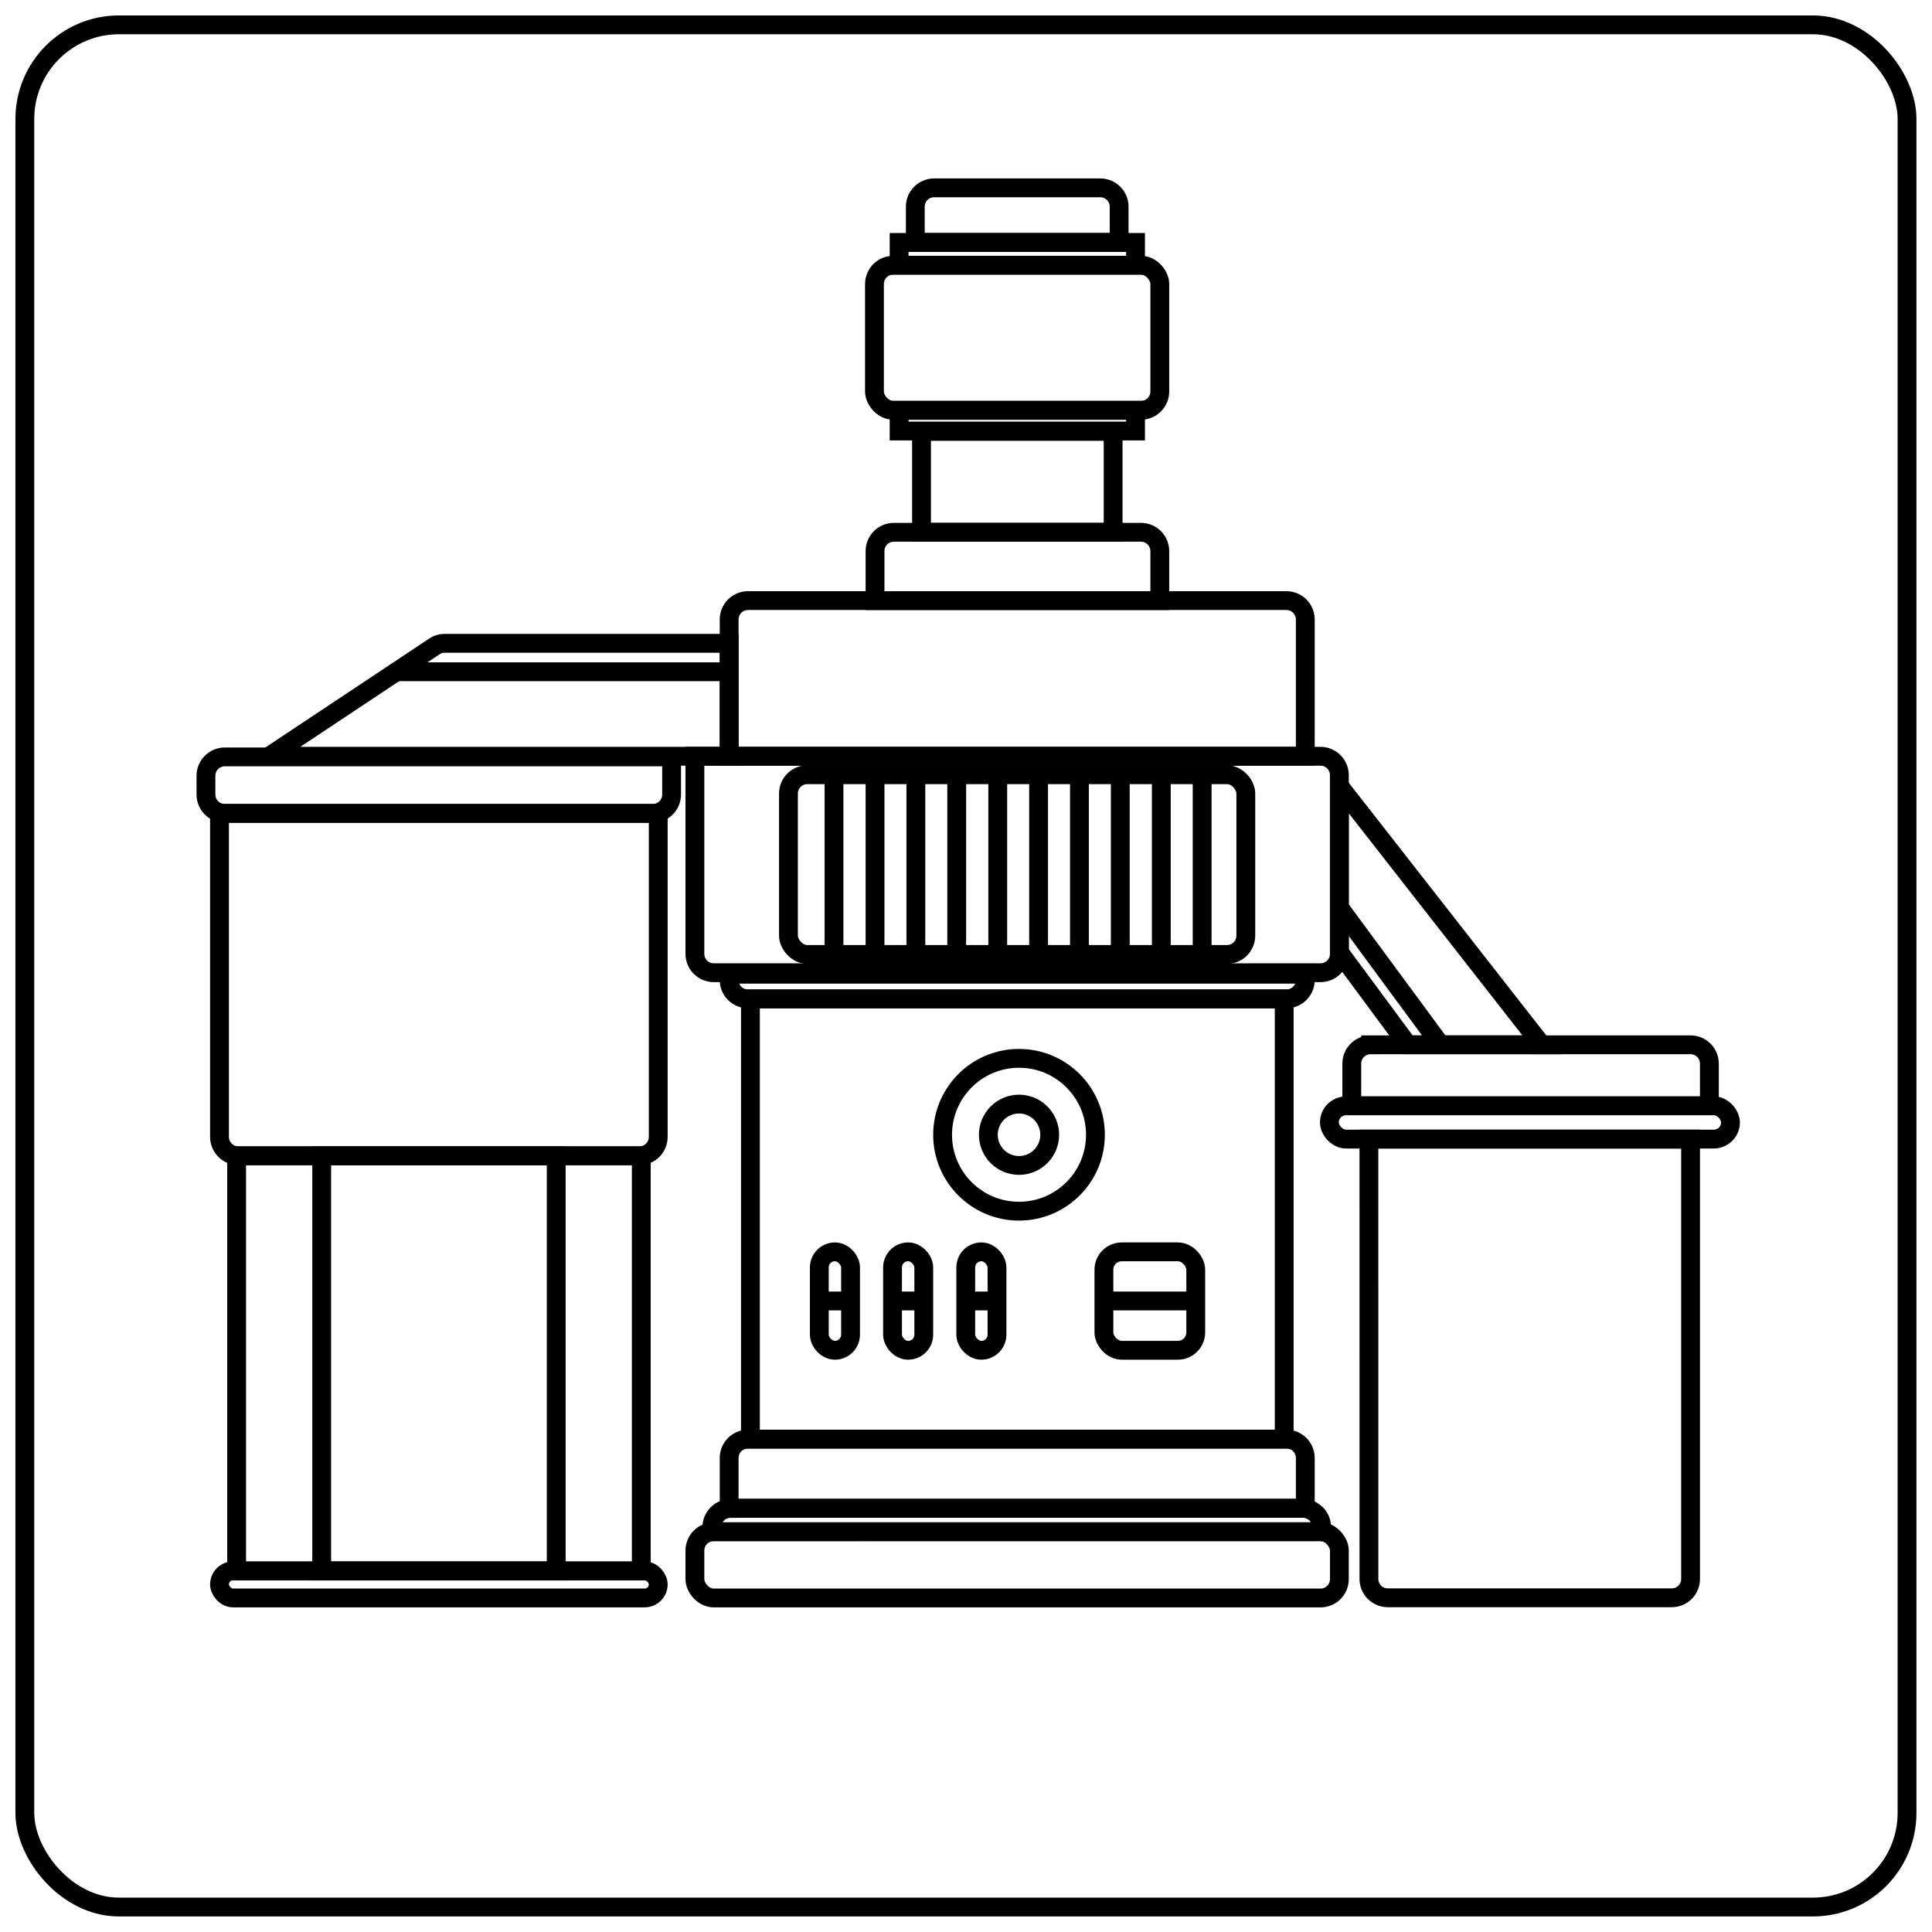 <?xml version="1.0" encoding="UTF-8"?>
<!-- Uploaded to: ICON Repo, www.svgrepo.com, Generator: ICON Repo Mixer Tools -->
<svg width="800px" height="800px" version="1.1" viewBox="144 144 512 512" xmlns="http://www.w3.org/2000/svg">
 <defs>
  <clipPath id="j">
   <path d="m148.09 289h240.91v232h-240.91z"/>
  </clipPath>
  <clipPath id="h">
   <path d="m148.09 274h244.91v157h-244.91z"/>
  </clipPath>
  <clipPath id="g">
   <path d="m436 375h215.9v263h-215.9z"/>
  </clipPath>
  <clipPath id="f">
   <path d="m431 350h220.9v158h-220.9z"/>
  </clipPath>
  <clipPath id="e">
   <path d="m148.09 489h240.91v149h-240.91z"/>
  </clipPath>
  <clipPath id="d">
   <path d="m148.09 243h259.91v172h-259.91z"/>
  </clipPath>
  <clipPath id="c">
   <path d="m305 148.09h217v175.91h-217z"/>
  </clipPath>
  <clipPath id="b">
   <path d="m425 366h226.9v151h-226.9z"/>
  </clipPath>
  <clipPath id="a">
   <path d="m316 148.09h196v130.91h-196z"/>
  </clipPath>
  <clipPath id="i">
   <path d="m148.09 148.09h503.81v503.81h-503.81z"/>
  </clipPath>
 </defs>
 <path transform="matrix(4.988 0 0 4.988 148.09 148.09)" d="m39.05 52.25h28.36v23.39h-28.36z" fill="none" stroke="#000000" stroke-miterlimit="10"/>
 <path transform="matrix(4.988 0 0 4.988 148.09 148.09)" d="m38.92 75.64h28.61c0.265 0 0.519 0.105 0.707 0.293 0.187 0.187 0.293 0.442 0.293 0.707v2.67l-30.61-7.83e-4v-2.67c0-0.552 0.448-1 1-1z" fill="none" stroke="#000000" stroke-miterlimit="10"/>
 <path transform="matrix(4.988 0 0 4.988 148.09 148.09)" d="m38 79.32h30.401c0.265 0 0.519 0.106 0.707 0.293 0.187 0.188 0.293 0.442 0.293 0.707v0.24l-32.401 7.83e-4v-0.24c0-0.552 0.448-1 1-1z" fill="none" stroke="#000000" stroke-miterlimit="10"/>
 <path transform="matrix(4.988 0 0 4.988 148.09 148.09)" d="m37.1 80.56h32.24c0.552 0 1 0.552 1 1v1.52c0 0.552-0.448 1-1 1h-32.24c-0.552 0-1-0.552-1-1v-1.52c0-0.552 0.448-1 1-1z" fill="none" stroke="#000000" stroke-miterlimit="10"/>
 <path transform="matrix(4.988 0 0 4.988 148.09 148.09)" d="m37.92 50.94h30.61v0.31c0 0.265-0.106 0.52-0.293 0.707-0.188 0.188-0.442 0.293-0.707 0.293h-28.61c-0.552 0-1-0.447-1-1z" fill="none" stroke="#000000" stroke-miterlimit="10"/>
 <path transform="matrix(4.988 0 0 4.988 148.09 148.09)" d="m36.1 39.36h33.24c0.265 0 0.519 0.106 0.707 0.293 0.187 0.188 0.293 0.442 0.293 0.707v9.5c0 0.265-0.106 0.52-0.293 0.707-0.188 0.188-0.442 0.293-0.707 0.293h-32.24c-0.552 0-1-0.447-1-1z" fill="none" stroke="#000000" stroke-miterlimit="10"/>
 <g clip-path="url(#j)">
  <path transform="matrix(-4.988 6.11e-16 -6.11e-16 -4.988 372.51 661.73)" d="m11.84 42.39h21.31c0.265 0 0.519 0.106 0.706 0.293 0.188 0.188 0.294 0.442 0.294 0.707v17.191h-23.31v-17.191c0-0.552 0.448-1 1-1z" fill="none" stroke="#000000" stroke-miterlimit="10"/>
 </g>
 <g clip-path="url(#h)">
  <path transform="matrix(-4.988 6.11e-16 -6.11e-16 -4.988 372.51 555.88)" d="m11.13 39.36h22.74c0.265 0 0.519 0.105 0.707 0.293 0.187 0.187 0.293 0.442 0.293 0.707v1c0 0.265-0.106 0.519-0.293 0.707-0.188 0.187-0.442 0.293-0.707 0.293h-23.74v-2c0-0.553 0.448-1 1-1z" fill="none" stroke="#000000" stroke-miterlimit="10"/>
 </g>
 <path transform="matrix(4.988 0 0 4.988 148.09 148.09)" d="m38.92 31.09h28.61c0.265 0 0.519 0.106 0.707 0.293 0.187 0.188 0.293 0.442 0.293 0.707v7.27h-30.61v-7.27c0-0.265 0.106-0.519 0.293-0.707 0.188-0.187 0.442-0.293 0.707-0.293z" fill="none" stroke="#000000" stroke-miterlimit="10"/>
 <g clip-path="url(#g)">
  <path transform="matrix(4.988 0 0 4.988 148.09 148.09)" d="m71.91 59.7h17.09v23.37c0 0.265-0.105 0.519-0.293 0.707-0.187 0.187-0.442 0.293-0.707 0.293h-15.089c-0.552 0-1-0.448-1-1z" fill="none" stroke="#000000" stroke-miterlimit="10"/>
 </g>
 <g clip-path="url(#f)">
  <path transform="matrix(4.988 0 0 4.988 148.09 148.09)" d="m72 54.69h16.999c0.265 0 0.52 0.106 0.707 0.293 0.188 0.188 0.293 0.442 0.293 0.707v2.24l-18.999 7.83e-4v-2.24c0-0.552 0.447-1 1-1z" fill="none" stroke="#000000" stroke-miterlimit="10"/>
 </g>
 <g clip-path="url(#e)">
  <path transform="matrix(-4.988 6.11e-16 -6.11e-16 -4.988 372.51 979.68)" d="m11.56 82.64h21.87c0.398 0 0.72 0.398 0.72 0.72 0 0.398-0.323 0.72-0.72 0.72h-21.87c-0.398 0-0.72-0.398-0.72-0.72 0-0.398 0.323-0.72 0.72-0.72z" fill="none" stroke="#000000" stroke-miterlimit="10"/>
 </g>
 <path transform="matrix(4.988 0 0 4.988 148.09 148.09)" d="m48.14 22.1h10.18v5.36h-10.18z" fill="none" stroke="#000000" stroke-miterlimit="10"/>
 <path transform="matrix(4.988 0 0 4.988 148.09 148.09)" d="m46.95 20.98h12.56v1.1h-12.56z" fill="none" stroke="#000000" stroke-miterlimit="10"/>
 <path transform="matrix(4.988 0 0 4.988 148.09 148.09)" d="m42.07 40.34h22.3c0.552 0 1 0.552 1 1v7.55c0 0.552-0.448 1-1 1h-22.3c-0.552 0-1-0.552-1-1v-7.55c0-0.552 0.448-1 1-1z" fill="none" stroke="#000000" stroke-miterlimit="10"/>
 <path transform="matrix(4.988 0 0 4.988 148.09 148.09)" d="m43.49 40.34v9.551" fill="none" stroke="#000000" stroke-miterlimit="10"/>
 <path transform="matrix(4.988 0 0 4.988 148.09 148.09)" d="m45.67 40.34v9.551" fill="none" stroke="#000000" stroke-miterlimit="10"/>
 <path transform="matrix(4.988 0 0 4.988 148.09 148.09)" d="m47.84 40.34v9.551" fill="none" stroke="#000000" stroke-miterlimit="10"/>
 <path transform="matrix(4.988 0 0 4.988 148.09 148.09)" d="m50.01 40.34v9.551" fill="none" stroke="#000000" stroke-miterlimit="10"/>
 <path transform="matrix(4.988 0 0 4.988 148.09 148.09)" d="m52.19 40.34v9.551" fill="none" stroke="#000000" stroke-miterlimit="10"/>
 <path transform="matrix(4.988 0 0 4.988 148.09 148.09)" d="m54.36 40.34v9.551" fill="none" stroke="#000000" stroke-miterlimit="10"/>
 <path transform="matrix(4.988 0 0 4.988 148.09 148.09)" d="m56.53 40.34v9.551" fill="none" stroke="#000000" stroke-miterlimit="10"/>
 <path transform="matrix(4.988 0 0 4.988 148.09 148.09)" d="m58.7 40.34v9.551" fill="none" stroke="#000000" stroke-miterlimit="10"/>
 <path transform="matrix(4.988 0 0 4.988 148.09 148.09)" d="m60.88 40.34v9.551" fill="none" stroke="#000000" stroke-miterlimit="10"/>
 <path transform="matrix(4.988 0 0 4.988 148.09 148.09)" d="m63.05 40.34v9.551" fill="none" stroke="#000000" stroke-miterlimit="10"/>
 <g clip-path="url(#d)">
  <path transform="matrix(4.988 0 0 4.988 148.09 148.09)" d="m37.92 39.36h-24.44l8.8-5.85c0.142-0.096 0.309-0.149 0.48-0.15h15.16z" fill="none" stroke="#000000" stroke-miterlimit="10"/>
 </g>
 <path transform="matrix(4.988 0 0 4.988 148.09 148.09)" d="m73.98 54.69-3.64-4.92v-8.829l10.75 13.75z" fill="none" stroke="#000000" stroke-miterlimit="10"/>
 <g clip-path="url(#c)">
  <path transform="matrix(4.988 0 0 4.988 148.09 148.09)" d="m46.64 13.27h13.16c0.552 0 1 0.552 1 1v5.71c0 0.552-0.448 1-1 1h-13.16c-0.552 0-1-0.552-1-1v-5.71c0-0.552 0.448-1 1-1z" fill="none" stroke="#000000" stroke-miterlimit="10"/>
 </g>
 <path transform="matrix(4.988 0 0 4.988 148.09 148.09)" d="m46.95 12.06h12.56v1.21h-12.56z" fill="none" stroke="#000000" stroke-miterlimit="10"/>
 <g clip-path="url(#b)">
  <path transform="matrix(4.988 0 0 4.988 148.09 148.09)" d="m70.7 57.93h19.53c0.492 0 0.89 0.489 0.89 0.885 0 0.489-0.399 0.885-0.89 0.885h-19.53c-0.492 0-0.89-0.489-0.89-0.885 0-0.489 0.399-0.885 0.89-0.885z" fill="none" stroke="#000000" stroke-miterlimit="10"/>
 </g>
 <path transform="matrix(-4.988 6.11e-16 -6.11e-16 -4.988 372.51 862.51)" d="m11.74 60.58h21.5v22.06h-21.5z" fill="none" stroke="#000000" stroke-miterlimit="10"/>
 <path transform="matrix(-4.988 6.11e-16 -6.11e-16 -4.988 372.51 862.51)" d="m16.26 60.58h12.46v22.06h-12.46z" fill="none" stroke="#000000" stroke-miterlimit="10"/>
 <g clip-path="url(#a)">
  <path transform="matrix(4.988 0 0 4.988 148.09 148.09)" d="m48.81 9.16h8.83-7.83e-4c0.265 0 0.52 0.106 0.707 0.293 0.188 0.188 0.293 0.442 0.293 0.707v1.9h-10.829v-1.9c0-0.552 0.447-1 1-1z" fill="none" stroke="#000000" stroke-miterlimit="10"/>
 </g>
 <path transform="matrix(4.988 0 0 4.988 148.09 148.09)" d="m20.23 34.87h17.69" fill="none" stroke="#000000" stroke-miterlimit="10"/>
 <path transform="matrix(4.988 0 0 4.988 148.09 148.09)" d="m70.34 47.39 5.38 7.3" fill="none" stroke="#000000" stroke-miterlimit="10"/>
 <path transform="matrix(4.988 0 0 4.988 148.09 148.09)" d="m46.67 27.46h13.13c0.265 0 0.519 0.105 0.707 0.293 0.187 0.187 0.293 0.442 0.293 0.707v2.63h-15.13v-2.63c0-0.552 0.448-1 1-1z" fill="none" stroke="#000000" stroke-miterlimit="10"/>
 <path transform="matrix(4.988 0 0 4.988 148.09 148.09)" d="m57.38 59.47c0 2.243-1.818 4.06-4.06 4.06-2.243 0-4.06-1.818-4.06-4.06 0-2.242 1.818-4.06 4.06-4.06 2.242 0 4.06 1.818 4.06 4.06" fill="none" stroke="#000000" stroke-miterlimit="10"/>
 <path transform="matrix(4.988 0 0 4.988 148.09 148.09)" d="m43.54 65.69c0.458 0 0.83 0.458 0.83 0.83v3.57c0 0.458-0.372 0.83-0.83 0.83-0.458 0-0.83-0.458-0.83-0.83v-3.57c0-0.458 0.372-0.83 0.83-0.83z" fill="none" stroke="#000000" stroke-miterlimit="10"/>
 <path transform="matrix(4.988 0 0 4.988 148.09 148.09)" d="m42.71 68.3h1.66" fill="none" stroke="#000000" stroke-miterlimit="10"/>
 <path transform="matrix(4.988 0 0 4.988 148.09 148.09)" d="m47.43 65.69c0.458 0 0.83 0.458 0.83 0.83v3.57c0 0.458-0.372 0.83-0.83 0.83s-0.83-0.458-0.83-0.83v-3.57c0-0.458 0.372-0.83 0.83-0.83z" fill="none" stroke="#000000" stroke-miterlimit="10"/>
 <path transform="matrix(4.988 0 0 4.988 148.09 148.09)" d="m46.6 68.3h1.66" fill="none" stroke="#000000" stroke-miterlimit="10"/>
 <path transform="matrix(4.988 0 0 4.988 148.09 148.09)" d="m51.32 65.69c0.458 0 0.83 0.458 0.83 0.83v3.57c0 0.458-0.372 0.83-0.83 0.83s-0.83-0.458-0.83-0.83v-3.57c0-0.458 0.372-0.83 0.83-0.83z" fill="none" stroke="#000000" stroke-miterlimit="10"/>
 <path transform="matrix(4.988 0 0 4.988 148.09 148.09)" d="m50.49 68.3h1.66" fill="none" stroke="#000000" stroke-miterlimit="10"/>
 <path transform="matrix(4.988 0 0 4.988 148.09 148.09)" d="m58.78 65.69h2.98c0.525 0 0.95 0.525 0.95 0.95v3.33c0 0.525-0.425 0.95-0.95 0.95h-2.98c-0.525 0-0.95-0.525-0.95-0.95v-3.33c0-0.525 0.425-0.95 0.95-0.95z" fill="none" stroke="#000000" stroke-miterlimit="10"/>
 <path transform="matrix(4.988 0 0 4.988 148.09 148.09)" d="m57.83 68.3h4.89" fill="none" stroke="#000000" stroke-miterlimit="10"/>
 <path transform="matrix(4.988 0 0 4.988 148.09 148.09)" d="m54.95 59.47c0 0.901-0.73 1.63-1.63 1.63-0.901 0-1.63-0.73-1.63-1.63 0-0.9 0.73-1.63 1.63-1.63 0.9 0 1.63 0.73 1.63 1.63" fill="none" stroke="#000000" stroke-miterlimit="10"/>
 <g clip-path="url(#i)">
  <path transform="matrix(4.988 0 0 4.988 148.09 148.09)" d="m5.5 0.5h90c2.761 0 5 2.761 5 5v90c0 2.761-2.239 5-5 5h-90c-2.761 0-5-2.761-5-5v-90c0-2.761 2.239-5 5-5z" fill="none" stroke="#000000" stroke-miterlimit="10"/>
 </g>
</svg>